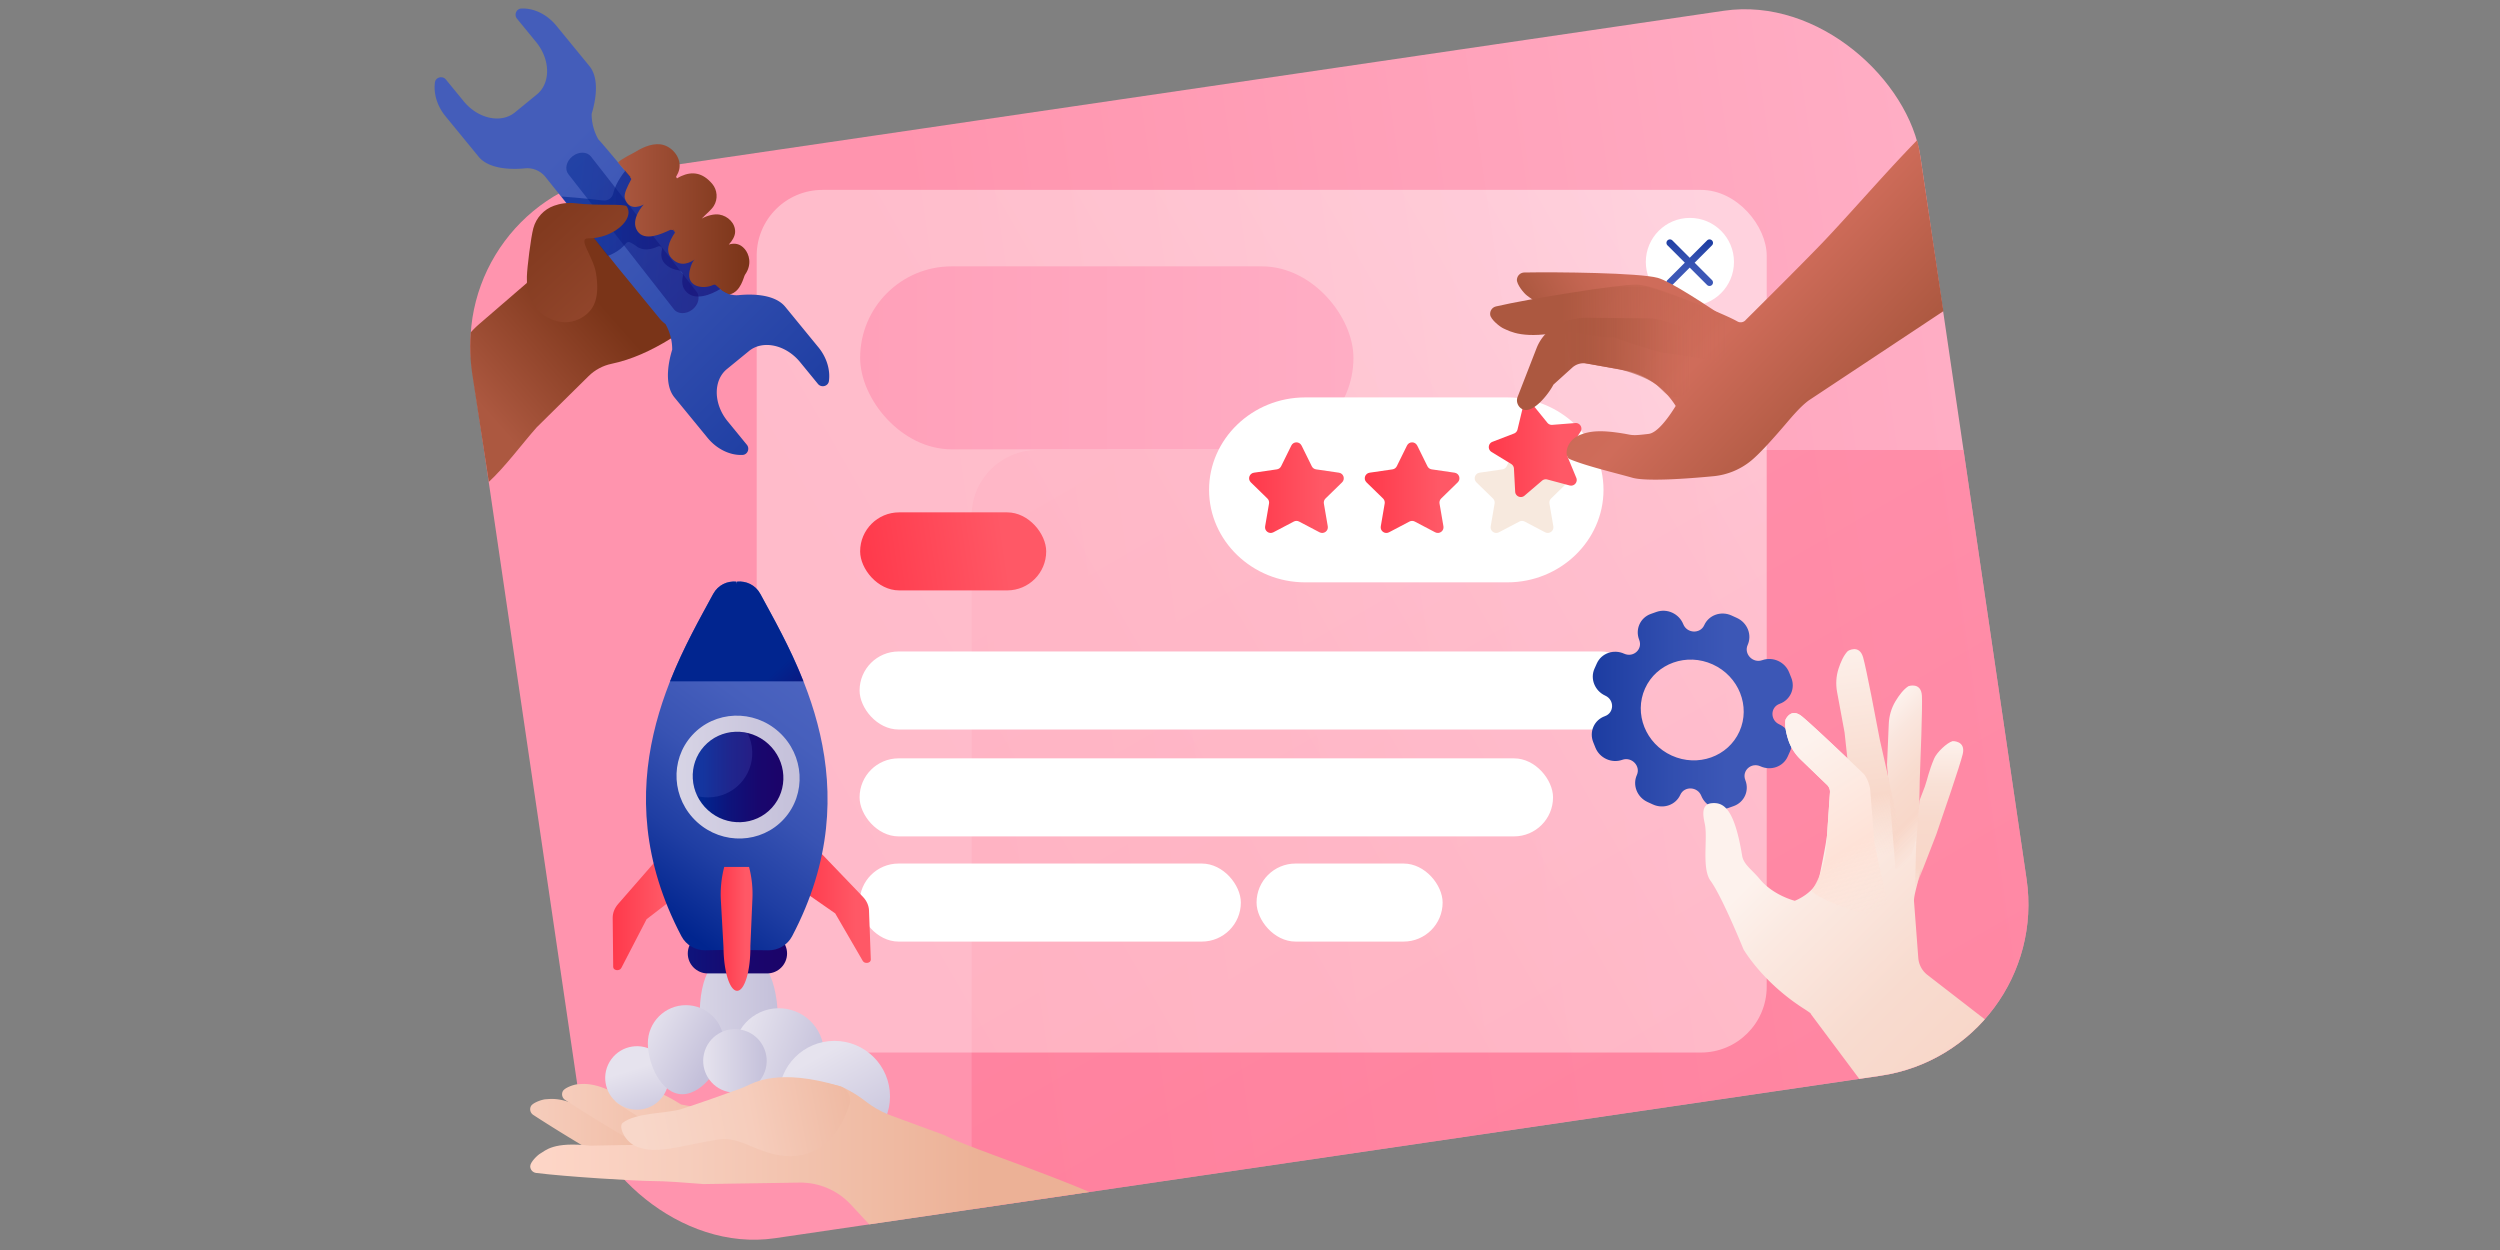 <?xml version="1.0" encoding="UTF-8"?>
<svg xmlns="http://www.w3.org/2000/svg" xmlns:xlink="http://www.w3.org/1999/xlink" id="Layer_2" viewBox="0 0 1440 720.04">
  <rect x="0" y="0" width="1440" height="720.04" fill="#808080" stroke="none"/>
  <defs>
    <linearGradient id="linear-gradient" x1="302.92" x2="1217.58" y1="358.11" y2="358.11" gradientTransform="matrix(.92 0 0 1 18.87 1.57)" gradientUnits="userSpaceOnUse">
      <stop offset=".31" stop-color="#ff94ae"></stop>
      <stop offset=".41" stop-color="#ff98b1"></stop>
      <stop offset="1" stop-color="#ffadc4"></stop>
    </linearGradient>
    <linearGradient id="linear-gradient-2" x1="729.1" x2="1014.03" y1="211.31" y2="704.82" gradientUnits="userSpaceOnUse">
      <stop offset="0" stop-color="#ff829f"></stop>
      <stop offset="1" stop-color="#ff6f8e"></stop>
    </linearGradient>
    <linearGradient id="linear-gradient-3" x1="1013.99" x2="500.1" y1="191.97" y2="488.67" gradientUnits="userSpaceOnUse">
      <stop offset="0" stop-color="#fff"></stop>
      <stop offset=".16" stop-color="#fef7f8"></stop>
      <stop offset=".62" stop-color="#fee9eb"></stop>
      <stop offset="1" stop-color="#fee4e7"></stop>
    </linearGradient>
    <linearGradient id="linear-gradient-4" x1="275" x2="376.73" y1="231.63" y2="141.77" gradientUnits="userSpaceOnUse">
      <stop offset="0" stop-color="#ac5840"></stop>
      <stop offset=".67" stop-color="#7a3418"></stop>
    </linearGradient>
    <linearGradient id="linear-gradient-5" x1="464.21" x2="263.75" y1="233.7" y2="33.24" gradientUnits="userSpaceOnUse">
      <stop offset="0" stop-color="#203fa3"></stop>
      <stop offset=".03" stop-color="#2140a4"></stop>
      <stop offset=".46" stop-color="#3a55b4"></stop>
      <stop offset=".72" stop-color="#445dba"></stop>
    </linearGradient>
    <linearGradient id="linear-gradient-6" x1="317.25" x2="409.47" y1="132.96" y2="132.96" gradientTransform="matrix(.925 -.095 -.096 .874 40.71 52.12)" gradientUnits="userSpaceOnUse">
      <stop offset=".11" stop-color="#01258f"></stop>
      <stop offset=".57" stop-color="#0d157d"></stop>
      <stop offset="1" stop-color="#160b72"></stop>
    </linearGradient>
    <linearGradient xlink:href="#linear-gradient-6" id="linear-gradient-7" x1="326.25" x2="411.3" y1="140.29" y2="131.52"></linearGradient>
    <linearGradient id="linear-gradient-8" x1="355.98" x2="431.63" y1="126.31" y2="126.31" gradientUnits="userSpaceOnUse">
      <stop offset="0" stop-color="#ac5840"></stop>
      <stop offset="1" stop-color="#7a3418"></stop>
    </linearGradient>
    <linearGradient id="linear-gradient-9" x1="315.62" x2="370.46" y1="127.47" y2="186.47" gradientUnits="userSpaceOnUse">
      <stop offset="0" stop-color="#823a1f"></stop>
      <stop offset="1" stop-color="#984a30"></stop>
    </linearGradient>
    <linearGradient id="linear-gradient-10" x1="974.45" x2="972.14" y1="137.07" y2="165.55" gradientUnits="userSpaceOnUse">
      <stop offset="0" stop-color="#1c3ca1"></stop>
      <stop offset=".39" stop-color="#314eaf"></stop>
      <stop offset=".67" stop-color="#3c57b6"></stop>
    </linearGradient>
    <linearGradient id="linear-gradient-11" x1="496.34" x2="601.72" y1="325.34" y2="309.85" gradientUnits="userSpaceOnUse">
      <stop offset="0" stop-color="#ff394b"></stop>
      <stop offset=".78" stop-color="#ff5866"></stop>
    </linearGradient>
    <linearGradient id="linear-gradient-12" x1="495.44" x2="779.6" y1="206.12" y2="206.12" gradientUnits="userSpaceOnUse">
      <stop offset="0" stop-color="#ffa0b9"></stop>
      <stop offset="1" stop-color="#ffadc4"></stop>
    </linearGradient>
    <linearGradient xlink:href="#linear-gradient-11" id="linear-gradient-13" x1="719.5" x2="774.03" y1="280.89" y2="280.89"></linearGradient>
    <linearGradient xlink:href="#linear-gradient-11" id="linear-gradient-14" x1="786.12" x2="840.66" y1="280.89" y2="280.89"></linearGradient>
    <linearGradient xlink:href="#linear-gradient-11" id="linear-gradient-15" x1="857.55" x2="910.9" y1="259.12" y2="259.12"></linearGradient>
    <linearGradient id="linear-gradient-16" x1="899.91" x2="984.51" y1="207.91" y2="159.07" gradientUnits="userSpaceOnUse">
      <stop offset="0" stop-color="#ac5840"></stop>
      <stop offset=".33" stop-color="#c36551"></stop>
      <stop offset=".57" stop-color="#cf6c5a"></stop>
    </linearGradient>
    <linearGradient id="linear-gradient-17" x1="1087.58" x2="935.24" y1="214.53" y2="70.17" gradientUnits="userSpaceOnUse">
      <stop offset="0" stop-color="#ac5840"></stop>
      <stop offset=".4" stop-color="#cf6c5a"></stop>
      <stop offset=".78" stop-color="#c56653"></stop>
    </linearGradient>
    <linearGradient id="linear-gradient-18" x1="858.31" x2="1003.16" y1="186.5" y2="186.5" gradientUnits="userSpaceOnUse">
      <stop offset=".29" stop-color="#ac5840"></stop>
      <stop offset=".34" stop-color="#ae5941" stop-opacity=".92"></stop>
      <stop offset=".64" stop-color="#bf634e" stop-opacity=".43"></stop>
      <stop offset=".85" stop-color="#ca6956" stop-opacity=".12"></stop>
      <stop offset=".95" stop-color="#cf6c5a" stop-opacity="0"></stop>
    </linearGradient>
    <linearGradient id="linear-gradient-19" x1="873.77" x2="987.96" y1="209.61" y2="209.61" gradientUnits="userSpaceOnUse">
      <stop offset=".23" stop-color="#ac5840"></stop>
      <stop offset=".33" stop-color="#ac5840" stop-opacity=".98"></stop>
      <stop offset=".43" stop-color="#af5942" stop-opacity=".91"></stop>
      <stop offset=".53" stop-color="#b35c45" stop-opacity=".79"></stop>
      <stop offset=".63" stop-color="#b85f49" stop-opacity=".63"></stop>
      <stop offset=".73" stop-color="#c0634f" stop-opacity=".42"></stop>
      <stop offset=".83" stop-color="#c96855" stop-opacity=".17"></stop>
      <stop offset=".88" stop-color="#cf6c5a" stop-opacity="0"></stop>
    </linearGradient>
    <linearGradient id="linear-gradient-20" x1="305.39" x2="421.63" y1="656.4" y2="656.4" gradientUnits="userSpaceOnUse">
      <stop offset="0" stop-color="#f6cdbc"></stop>
      <stop offset="1" stop-color="#ecb196"></stop>
    </linearGradient>
    <linearGradient xlink:href="#linear-gradient-20" id="linear-gradient-21" x1="323.75" x2="439.99" y1="647.77" y2="647.77"></linearGradient>
    <linearGradient xlink:href="#linear-gradient-20" id="linear-gradient-22" x1="353.96" x2="470.2" y1="649.8" y2="649.8"></linearGradient>
    <linearGradient id="linear-gradient-23" x1="403.04" x2="448.09" y1="592.51" y2="592.51" gradientUnits="userSpaceOnUse">
      <stop offset="0" stop-color="#d7d4e5"></stop>
      <stop offset="1" stop-color="#c4c0da"></stop>
    </linearGradient>
    <linearGradient id="linear-gradient-24" x1="396.16" x2="453.36" y1="549.2" y2="549.2" gradientUnits="userSpaceOnUse">
      <stop offset="0" stop-color="#0e147c"></stop>
      <stop offset=".54" stop-color="#18076e"></stop>
      <stop offset="1" stop-color="#1c0369"></stop>
    </linearGradient>
    <linearGradient xlink:href="#linear-gradient-11" id="linear-gradient-25" x1="461.58" x2="501.6" y1="520.64" y2="520.64"></linearGradient>
    <linearGradient xlink:href="#linear-gradient-11" id="linear-gradient-26" x1="352.91" x2="390.15" y1="524.13" y2="524.13"></linearGradient>
    <linearGradient id="linear-gradient-27" x1="355.36" x2="469.96" y1="545.76" y2="391.74" gradientUnits="userSpaceOnUse">
      <stop offset=".16" stop-color="#01258f"></stop>
      <stop offset=".38" stop-color="#1f3ea3"></stop>
      <stop offset=".61" stop-color="#3853b3"></stop>
      <stop offset=".82" stop-color="#465fbc"></stop>
      <stop offset="1" stop-color="#4c64c0"></stop>
    </linearGradient>
    <linearGradient id="linear-gradient-28" x1="425.38" x2="474.56" y1="598.74" y2="615.71" gradientTransform="rotate(29.75 448.612 606.736)" gradientUnits="userSpaceOnUse">
      <stop offset="0" stop-color="#e6e3ee"></stop>
      <stop offset="1" stop-color="#c4c0da"></stop>
    </linearGradient>
    <linearGradient xlink:href="#linear-gradient-28" id="linear-gradient-29" x1="457.02" x2="512.01" y1="617.47" y2="650.26"></linearGradient>
    <linearGradient xlink:href="#linear-gradient-23" id="linear-gradient-30" x1="389.67" x2="460.59" y1="447.58" y2="447.58" gradientTransform="rotate(47.72 425.144 447.613)"></linearGradient>
    <linearGradient id="linear-gradient-31" x1="399.02" x2="451.23" y1="447.58" y2="447.58" gradientTransform="rotate(47.73 425.108 447.538)" gradientUnits="userSpaceOnUse">
      <stop offset=".11" stop-color="#01258f"></stop>
      <stop offset=".39" stop-color="#0d147c"></stop>
      <stop offset=".72" stop-color="#18076e"></stop>
      <stop offset="1" stop-color="#1c0369"></stop>
    </linearGradient>
    <linearGradient xlink:href="#linear-gradient-28" id="linear-gradient-32" x1="365.28" x2="376.14" y1="615.7" y2="650.64" gradientTransform="rotate(53.87 366.898 620.903)"></linearGradient>
    <linearGradient xlink:href="#linear-gradient-28" id="linear-gradient-33" x1="373.17" x2="417.04" y1="604.63" y2="604.63"></linearGradient>
    <linearGradient xlink:href="#linear-gradient-28" id="linear-gradient-34" x1="405.04" x2="441.62" y1="611.04" y2="611.04" gradientTransform="rotate(76.6 423.321 611.058)"></linearGradient>
    <linearGradient xlink:href="#linear-gradient-11" id="linear-gradient-35" x1="415.13" x2="433.47" y1="535.02" y2="535.02"></linearGradient>
    <linearGradient xlink:href="#linear-gradient-31" id="linear-gradient-36" x1="385.96" x2="462.79" y1="363.71" y2="363.71"></linearGradient>
    <linearGradient xlink:href="#linear-gradient-20" id="linear-gradient-37" x1="358.97" x2="359.25" y1="671.85" y2="671.85"></linearGradient>
    <linearGradient id="linear-gradient-38" x1="305.39" x2="667.97" y1="668.53" y2="668.53" gradientUnits="userSpaceOnUse">
      <stop offset="0" stop-color="#fed6c7"></stop>
      <stop offset=".25" stop-color="#f6cdbc"></stop>
      <stop offset=".72" stop-color="#ecb196"></stop>
    </linearGradient>
    <linearGradient id="linear-gradient-39" x1="369.85" x2="498.13" y1="658.99" y2="634.53" gradientUnits="userSpaceOnUse">
      <stop offset="0" stop-color="#f8d7c9"></stop>
      <stop offset=".49" stop-color="#f6cdbc"></stop>
      <stop offset="1" stop-color="#eeb79f"></stop>
    </linearGradient>
    <linearGradient xlink:href="#linear-gradient-10" id="linear-gradient-40" x1="916.84" x2="1032.64" y1="408.96" y2="408.96"></linearGradient>
    <linearGradient id="linear-gradient-41" x1="1168.03" x2="993.18" y1="623.98" y2="449.13" gradientUnits="userSpaceOnUse">
      <stop offset=".17" stop-color="#f8d7c9"></stop>
      <stop offset=".37" stop-color="#f8dbcf"></stop>
      <stop offset=".65" stop-color="#fbe9e1"></stop>
      <stop offset=".79" stop-color="#fdf2ed"></stop>
    </linearGradient>
    <linearGradient id="linear-gradient-42" x1="1116.95" x2="1116.95" y1="512.05" y2="426.9" gradientUnits="userSpaceOnUse">
      <stop offset="0" stop-color="#f8d7c9" stop-opacity=".13"></stop>
      <stop offset=".14" stop-color="#f8d7c9"></stop>
      <stop offset=".45" stop-color="#f8d9cc"></stop>
      <stop offset=".71" stop-color="#f9e1d6"></stop>
      <stop offset=".95" stop-color="#fceee8"></stop>
      <stop offset="1" stop-color="#fdf2ed"></stop>
    </linearGradient>
    <linearGradient id="linear-gradient-43" x1="1122.53" x2="1072.06" y1="472.46" y2="421.99" gradientUnits="userSpaceOnUse">
      <stop offset="0" stop-color="#f8d7c9" stop-opacity="0"></stop>
      <stop offset=".22" stop-color="#f8d7c9"></stop>
      <stop offset=".47" stop-color="#f8dbce"></stop>
      <stop offset=".79" stop-color="#fae6de"></stop>
      <stop offset="1" stop-color="#fdf2ed"></stop>
    </linearGradient>
    <linearGradient id="linear-gradient-44" x1="1080.73" x2="1061.61" y1="493.14" y2="366.05" gradientUnits="userSpaceOnUse">
      <stop offset="0" stop-color="#f8d7c9" stop-opacity="0"></stop>
      <stop offset=".27" stop-color="#f8d8ca"></stop>
      <stop offset="1" stop-color="#fdf2ed"></stop>
    </linearGradient>
    <linearGradient id="linear-gradient-45" x1="1085.38" x2="1029.86" y1="521.52" y2="434.34" gradientUnits="userSpaceOnUse">
      <stop offset="0" stop-color="#fee2d7" stop-opacity="0"></stop>
      <stop offset=".37" stop-color="#fee2d7"></stop>
      <stop offset="1" stop-color="#fdf2ed"></stop>
    </linearGradient>
    <clipPath id="clippath">
      <path d="m1083.07 619.62-636.64 93.57c-13.03 1.92-11.2-441.44 65.3-461.07 186.65-47.88 588.36-203.21 594.46-161.69l61.13 415.91c8.02 54.55-29.7 105.27-84.25 113.28Z" class="cls-1"></path>
    </clipPath>
    <clipPath id="clippath-1">
      <path d="m286.81 311.89-14.86-96.91c-3.01-20.59.13-41.62 8.49-59.09 13.92-29.12-31.57-44.98-46.72-72.83S253.7.25 295.77 0c81.6-.49 120.68 57.17 153.42 100.16s87.46 125.08 45.44 151.47-207.82 60.26-207.82 60.26Z" class="cls-1"></path>
    </clipPath>
    <clipPath id="clippath-2">
      <path d="M672.75 129.46 848.58 27.39 992.91 6.18c54.55-8.02 105.27 29.7 113.28 84.25l39.74 267.23-351.79 59.12c-106.52-.98-113.26-23.8-188.11-69.38 0 0 12.61-186.53 66.72-217.94Z" class="cls-1"></path>
    </clipPath>
    <clipPath id="clippath-3">
      <path d="m644.91 684.02-198.48 29.17c-29.99 4.41-58.82-5.01-80.04-23.45-17.37-15.1-77.28 7.13-80.89-17.43l26.38-134.37 115.8-255.54L644.9 684.01Z" class="cls-1"></path>
    </clipPath>
    <clipPath id="clippath-4">
      <path d="m1083.07 619.62-94 13.82S835.33 380.65 869.39 326.39c29.31-46.7 281.94 71.12 281.94 71.12l16 108.83c8.02 54.55-29.7 105.27-84.25 113.28Z" class="cls-1"></path>
    </clipPath>
    <style>.cls-1{fill:none}.cls-5{fill:#fff}</style>
  </defs>
  <g id="Layer_3">
    <path d="M0 .04h1440v720H0z" class="cls-1"></path>
    <rect width="843.13" height="620.04" x="298.1" y="49.67" rx="99.83" ry="99.83" style="fill:url(#linear-gradient)" transform="rotate(-8.36 719.762 359.703)"></rect>
    <g style="clip-path:url(#clippath)">
      <path d="M597.57 259.21h593.6c20.92 0 37.91 16.99 37.91 37.91v373.17c0 20.92-16.99 37.91-37.91 37.91h-631.5V297.12c0-20.92 16.99-37.91 37.91-37.91Z" style="fill:url(#linear-gradient-2);opacity:.62"></path>
    </g>
    <rect width="581.77" height="496.88" x="435.85" y="109.38" rx="37.91" ry="37.91" style="opacity:.48;fill:url(#linear-gradient-3)"></rect>
    <g style="clip-path:url(#clippath-1)">
      <path d="m420.92 168.97-52.88-81.96c-19.52 31.5-52.2 31.67-60.95 54.66-1.15 3.01-1.61 7.3-3.64 21.33l-27.58 23.79c-18.36 15.84-21.78 41.87-7.23 57.58.55.59-15.09 38.48-14.53 39.02 16.06 15.73 38.23-18.26 55.01-37.22l29.88-29.5c3.63-3.59 8.22-6.06 13.21-7.11 22.89-4.77 45.06-20.31 68.7-40.6Z" style="fill:url(#linear-gradient-4)"></path>
      <path d="m471.35 199.98-19.05-23.26c-6.42-7.84-20.78-7.32-26.76-6.72-1.91.19-3.82-.05-5.64-.67-2.36-.81-4.44-2.26-6.02-4.19l-41.75-52.23s-26.24-31.7-27.45-32.59a29.501 29.501 0 0 1-3.89-14.74c1.77-5.73 5.12-19.7-1.3-27.54l-19.05-23.26c-5.51-6.73-13.29-10.24-20.22-9.85-2.86.16-4.24 3.63-2.42 5.85l11.04 13.49c8.22 10.03 8.41 23.58.43 30.11l-12.69 10.38c-7.98 6.52-21.23 3.65-29.45-6.38l-10.28-12.56c-1.94-2.37-5.9-1.4-6.32 1.64-.87 6.26 1.17 13.52 6.09 19.52l19.05 23.26c6.42 7.84 20.78 7.32 26.76 6.72 1.91-.19 3.82.05 5.64.67 2.36.81 4.44 2.26 6.02 4.19l41.75 52.23 24.12 29.45a18.32 18.32 0 0 0 3.34 3.14c2.55 4.47 3.91 9.54 3.89 14.74-1.77 5.73-5.12 19.7 1.3 27.54l19.05 23.26c5.51 6.73 13.29 10.24 20.22 9.85 2.86-.16 4.24-3.63 2.42-5.85l-11.04-13.49c-8.22-10.03-8.41-23.58-.43-30.11l12.69-10.38c7.98-6.52 21.23-3.65 29.45 6.38l10.28 12.56c1.94 2.37 5.9 1.4 6.32-1.64.87-6.26-1.17-13.52-6.09-19.52Z" style="fill:url(#linear-gradient-5)"></path>
      <path d="m388.2 178.17-60.83-77.86c-2.25-2.88-1.16-7.52 2.42-10.31 3.58-2.8 8.35-2.73 10.59.14L401.21 168c2.25 2.88 1.16 7.52-2.42 10.31-3.58 2.8-8.35 2.73-10.59-.14Z" style="fill:url(#linear-gradient-6);opacity:.48"></path>
      <path d="M360.18 98.37s-5.48 6.38-6.98 13.09c-.58 2.61-3.07 4.34-5.73 4.02-10.95-1.33-24.02-2.29-24.02-2.29l26.71 34.2s6.57-2.26 10.39-7.2c.58-.75 1.59-1.01 2.44-.58.75.39 1.93.96 3.62 2.24 3.97 3.02 8.92 1.72 12.38.09 1.26-.59 2.67.56 2.32 1.91-.65 2.52-.69 5.66 1.75 8.1 2.47 2.47 5.39 3.4 7.68 3.71 1.77.25 2.95 1.92 2.55 3.67-.59 2.6-.63 6.13 2.15 8.91 5.05 5.05 13.93 1.63 19.46-1.79l-54.72-68.08Z" style="fill:url(#linear-gradient-7);opacity:.59"></path>
      <path d="M428.99 143.47c-2.76-3.28-6.06-3.6-9.22-2.59 2.08-2.22 3.58-4.83 3.66-7.22.17-5.06-4.14-9.28-9.14-10.07-2.88-.46-6.85.52-10.11 2.34 2.96-3.11 5.43-4.87 6.96-7.29 2.53-4 2.01-9.3-.85-12.69-5.68-6.75-11.76-7.3-17.97-4.49-.9.41-1.67.85-2.37 1.3l-.54-.89c.88-1.48 1.55-2.97 1.86-4.43 1.26-6.06-3.32-12.22-9.12-13.93-5.03-1.48-11.1.83-15.77 3.74-2.43 1.52-7.6 3.71-10.42 6.3l7.2 8.36c-.43.75.78.72.37 1.49-2.21 4.13-4.41 8.48-3.59 10.99 2.67 8.23 10.84 3.41 10.84 3.41s-8.11 8.63-3.63 15.3c4.14 6.16 13.75 1.7 18.82-.63.95-.44.81.46 2.03-.2l.9 1.54c-3.88 5.61-5.67 11.07-2.14 14.89 5.3 5.73 11.1 2.4 13.29.77-.84.9-2.08 2.81-2.86 6.65-1.96 9.65 8.44 10.48 13.45 8.07 1.62-.78 1.68.37 5.41 3.2l4.25 2.19c6.56-1.54 8.04-10.24 8.82-11.33 4.32-6.11 2.24-11.96-.13-14.79Z" style="fill:url(#linear-gradient-8)"></path>
      <path d="M331.53 117.09c-4.74-.59-8.96.19-12.4 1.41-5.84 2.07-10.27 6.91-11.91 12.88-1.45 5.27-3.59 22.75-3.73 27.78-.04 1.39.06 7.53.69 9.35 1.92 5.59 5.5 13.58 16.91 16.55 5.53 1.44 11.41.04 15.97-3.41 5.27-3.98 8.46-10.57 6.23-24.29-1.59-9.8-10.91-20.13-4.46-20.07 14.09.13 26.95-10.95 22.19-18.36-1.16-1.8-16.41-.21-29.49-1.84Z" style="fill:url(#linear-gradient-9)"></path>
    </g>
    <circle cx="973.38" cy="150.9" r="25.39" class="cls-5"></circle>
    <path d="m976.12 151.31 9.99-9.99c.78-.78.78-2.05 0-2.83s-2.05-.78-2.83 0l-9.99 9.99-9.99-9.99c-.78-.78-2.05-.78-2.83 0s-.78 2.05 0 2.83l9.99 9.99-9.99 9.99a2.004 2.004 0 0 0 1.41 3.42c.51 0 1.02-.2 1.41-.59l9.99-9.99 9.99 9.99c.39.39.9.59 1.41.59s1.02-.2 1.41-.59c.78-.78.78-2.05 0-2.83l-9.99-9.99Z" style="fill:url(#linear-gradient-10)"></path>
    <rect width="449.51" height="44.95" x="495.12" y="375.25" class="cls-5" rx="22.48" ry="22.48"></rect>
    <rect width="399.43" height="44.95" x="495.12" y="436.81" class="cls-5" rx="22.48" ry="22.48"></rect>
    <rect width="219.61" height="44.95" x="495.12" y="497.4" class="cls-5" rx="22.48" ry="22.48"></rect>
    <rect width="107.17" height="44.95" x="723.78" y="497.4" class="cls-5" rx="22.48" ry="22.48"></rect>
    <rect width="107.17" height="44.95" x="495.44" y="295.12" rx="22.48" ry="22.48" style="fill:url(#linear-gradient-11)"></rect>
    <rect width="284.15" height="105.39" x="495.44" y="153.42" rx="52.7" ry="52.7" style="fill:url(#linear-gradient-12)"></rect>
    <g style="clip-path:url(#clippath-2)">
      <path d="M868.26 228.91H751.78c-30.45 0-55.36 23.97-55.36 53.26s24.91 53.26 55.36 53.26h116.48c30.45 0 55.36-23.97 55.36-53.26s-24.91-53.26-55.36-53.26Z" class="cls-5"></path>
      <path d="m749.69 256.61 5.9 11.96c.47.96 1.39 1.63 2.45 1.78l13.19 1.92c2.67.39 3.74 3.67 1.81 5.56l-9.55 9.31c-.77.75-1.12 1.83-.94 2.89l2.25 13.14c.46 2.66-2.34 4.69-4.73 3.44l-11.8-6.2c-.95-.5-2.08-.5-3.03 0l-11.8 6.2c-2.39 1.26-5.19-.77-4.73-3.44l2.25-13.14c.18-1.06-.17-2.14-.94-2.89l-9.55-9.31c-1.93-1.89-.87-5.17 1.81-5.56l13.19-1.92c1.06-.15 1.98-.82 2.45-1.78l5.9-11.96c1.2-2.42 4.65-2.42 5.85 0Z" style="fill:url(#linear-gradient-13)"></path>
      <path d="m816.31 256.61 5.9 11.96c.47.96 1.39 1.63 2.45 1.78l13.19 1.92c2.67.39 3.74 3.67 1.81 5.56l-9.55 9.31c-.77.75-1.12 1.83-.94 2.89l2.25 13.14c.46 2.66-2.34 4.69-4.73 3.44l-11.8-6.2c-.95-.5-2.08-.5-3.03 0l-11.8 6.2c-2.39 1.26-5.19-.77-4.73-3.44l2.25-13.14c.18-1.06-.17-2.14-.94-2.89l-9.55-9.31c-1.93-1.89-.87-5.17 1.81-5.56l13.19-1.92c1.06-.15 1.98-.82 2.45-1.78l5.9-11.96c1.2-2.42 4.65-2.42 5.85 0Z" style="fill:url(#linear-gradient-14)"></path>
      <path d="m879.62 256.61 5.9 11.96c.47.96 1.39 1.63 2.45 1.78l13.19 1.92c2.67.39 3.74 3.67 1.81 5.56l-9.55 9.31c-.77.75-1.12 1.83-.94 2.89l2.25 13.14c.46 2.66-2.34 4.69-4.73 3.44l-11.8-6.2c-.95-.5-2.08-.5-3.03 0l-11.8 6.2c-2.39 1.26-5.19-.77-4.73-3.44l2.25-13.14c.18-1.06-.17-2.14-.94-2.89l-9.55-9.31c-1.93-1.89-.87-5.17 1.81-5.56l13.19-1.92c1.06-.15 1.98-.82 2.45-1.78l5.9-11.96c1.2-2.42 4.65-2.42 5.85 0Z" style="fill:#f7e9de"></path>
      <path d="m882.9 233.16 8.4 10.36c.68.83 1.72 1.28 2.79 1.2l13.29-1.05c2.69-.21 4.46 2.76 2.99 5.02l-7.25 11.19c-.58.9-.69 2.03-.28 3.02l5.1 12.32c1.03 2.5-1.24 5.09-3.85 4.4l-12.88-3.44a3.245 3.245 0 0 0-2.96.67l-10.14 8.66c-2.05 1.75-5.23.39-5.37-2.31l-.71-13.31a3.284 3.284 0 0 0-1.55-2.61l-11.37-6.97c-2.3-1.41-1.99-4.85.53-5.82l12.44-4.79c1-.39 1.75-1.24 2-2.28l3.11-12.96c.63-2.63 4-3.39 5.7-1.29Z" style="fill:url(#linear-gradient-15)"></path>
      <path d="M966.27 203.17c-9.91-4.67-25.7-14.57-25.7-14.57-3.41.12-26.7-9.47-26.7-9.47-24.33.19-31.14-6.64-34.17-8.77-1.86-1.3-6.21-6.61-5.96-9.38.2-2.27 2.03-3.98 4.24-4.02 18.97-.36 66.15.17 76.91 3.09 7.23 1.96 28.59 16 43.57 26.23 9.09 6.21 12.79 27.15 1.8 26.68-20.97-.9-34-9.78-34-9.78Z" style="fill:url(#linear-gradient-16)"></path>
      <path d="M1191.86 93.57c.73-5.37-38.43-40.12-38.6-40.31-15.21-17.05-63.97 44.67-101.9 84.85-11.14 11.8-45.71 46.06-45.71 46.06-1.16 1.49-3.24 1.92-4.88.99-7.33-4.19-35.07-15.33-51.4-19.75-4.73-1.28-49.58 1.78-51.97 6.06l7.16 36.18 33.9 6.2a46.16 46.16 0 0 1 26.74 19.98c-4.36 7.08-10.62 15.49-15.56 16.09-9.92 1.22-9.26.67-14.6-.21-12.39-2.03-19.02-1.64-25.04.84-8.31 3.43-9.14 12.5-5.83 13.91 9.42 4 26.8 8.07 36 10.7 8.11 2.32 31.99.55 46.76-.86 8-.76 15.59-3.9 21.79-9.01 5.58-4.61 13.9-14.12 19.95-21.2 3.71-4.35 8.58-10.1 13.2-13.47l127.53-84.53c69.9-60.28 19.74-32.48 22.48-52.52Z" style="fill:url(#linear-gradient-17)"></path>
      <path d="M988.16 208.59c-1.16-1.58-30.49-5.43-30.49-5.43-10.67-2.48-28.18-8.86-28.18-8.86-3.31.83-28.09-3.65-28.09-3.65-23.75 5.29-31.83.05-35.25-1.4-2.09-.89-7.46-5.16-7.8-7.92-.28-2.26 1.15-4.32 3.3-4.82 18.47-4.33 69.59-12.57 80.74-12.57 14.51 0 60.77 23.29 60.77 23.29s-11.9 25.6-15 21.36Z" style="fill:url(#linear-gradient-18)"></path>
      <path d="m958.51 225.9-4.18-4.12c-5.09-3.91-16.51-8.14-22.82-9.3l-17.67-3.1c-2.96-.52-5.99.35-8.22 2.37l-10.83 9.78c-2.99 5.78-12.02 17.08-17.85 14.18a5.699 5.699 0 0 1-2.88-6.89l10.97-28.2c4.23-10.86 14.75-17.05 27.98-17.6l38.38.37c9.74.78 41.21 13.04 35.99 21.3l-14.42 19.98c-3.43 4.75-10.28 5.33-14.46 1.22Z" style="fill:url(#linear-gradient-19)"></path>
    </g>
    <g style="clip-path:url(#clippath-3)">
      <path d="M418.78 643.07c-1.38.94-25.4 6.68-25.4 6.68-9.45-1.23-25.59-1.38-25.59-1.38-2.49-1.69-24.09-5.59-24.09-5.59-18.06-11.56-26.15-9.75-29.35-9.61-1.96.09-7.54 1.93-8.58 4.08a3.882 3.882 0 0 0 1.39 4.94c13.99 9.17 49.4 30.92 58.72 33.84 9.99 3.12 55.63 3.81 55.63 3.81s.99-39.27-2.72-36.76Z" style="fill:url(#linear-gradient-20)"></path>
      <path d="M437.15 634.44c-1.38.94-25.4 6.68-25.4 6.68-9.45-1.23-25.59-1.38-25.59-1.38-2.49-1.68-24.09-5.59-24.09-5.59-18.06-11.56-26.15-9.75-29.35-9.61-1.96.09-7.54 1.93-8.58 4.08a3.882 3.882 0 0 0 1.39 4.94c13.99 9.17 49.4 30.92 58.72 33.84 9.99 3.12 55.63 3.81 55.63 3.81s.99-39.27-2.72-36.76Z" style="fill:url(#linear-gradient-21)"></path>
      <path d="M467.36 636.47c-1.38.94-25.4 6.68-25.4 6.68-9.45-1.23-25.59-1.38-25.59-1.38-2.49-1.68-24.09-5.59-24.09-5.59-18.06-11.56-26.15-9.75-29.35-9.61-1.96.09-7.54 1.93-8.58 4.08a3.882 3.882 0 0 0 1.39 4.94c13.99 9.17 49.4 30.92 58.72 33.84 9.99 3.12 55.63 3.81 55.63 3.81s.99-39.27-2.72-36.76Z" style="fill:url(#linear-gradient-22)"></path>
      <path d="M448.07 586.2c.65 27.5-21.32 50.33-21.32 50.33s-23.03-21.76-23.68-49.26c-.65-27.5 9.17-38.48 21.59-38.77 12.43-.3 22.76 10.2 23.41 37.7Z" style="fill:url(#linear-gradient-23)"></path>
      <path d="M441.87 560.69h-34.23c-6.32 0-11.48-5.17-11.48-11.48 0-6.32 5.17-11.48 11.48-11.48h34.23c6.32 0 11.48 5.17 11.48 11.48 0 6.32-5.17 11.48-11.48 11.48Z" style="fill:url(#linear-gradient-24)"></path>
      <path d="M500.56 524.48c-.11-2.87-1.34-5.63-3.53-7.92l-28.71-29.92-6.75 25.89 19.51 13.58 15.89 27.4c1.1 1.89 4.7 1.26 4.62-.81l-1.04-28.22Z" style="fill:url(#linear-gradient-25)"></path>
      <path d="m383.31 489.43-27.25 31.25c-2.08 2.38-3.18 5.2-3.15 8.07l.3 28.24c.02 2.07 3.65 2.53 4.66.59l14.57-28.12 17.71-13.62-6.84-26.41Z" style="fill:url(#linear-gradient-26)"></path>
      <path d="M437.94 342.1c-2.81-5.2-8.23-7.6-13.39-7.06-.12.45-.23.9-.35 1.35v-1.35c-5.17-.53-10.58 1.86-13.39 7.06-21.52 39.82-64.15 110.06-18.3 197.17 2.67 5.08 8.03 8.18 13.77 8.11 0 0 18.16-.38 18.28-.24l17.93.24c5.74.08 11.09-3.03 13.76-8.11 45.85-87.1 3.22-157.34-18.3-197.17Z" style="fill:url(#linear-gradient-27)"></path>
      <circle cx="448.62" cy="606.76" r="26.01" style="fill:url(#linear-gradient-28)" transform="rotate(-29.75 448.615 606.747)"></circle>
      <circle cx="480.63" cy="631.55" r="32.01" style="fill:url(#linear-gradient-29)"></circle>
      <ellipse cx="425.13" cy="447.58" rx="35.06" ry="35.79" style="fill:url(#linear-gradient-30)" transform="rotate(-47.72 425.154 447.594)"></ellipse>
      <ellipse cx="425.13" cy="447.58" rx="25.81" ry="26.35" style="fill:url(#linear-gradient-31)" transform="rotate(-47.73 425.087 447.568)"></ellipse>
      <path d="M433.29 432.9c-.13-3.81-1.09-7.4-2.67-10.64-2.05-.48-4.18-.75-6.38-.72-14.41.19-25.7 12.01-25.21 26.4.13 3.81 1.09 7.4 2.67 10.64 2.05.48 4.18.75 6.38.72 14.41-.19 25.7-12.01 25.21-26.4Z" style="fill:#7b8df2;opacity:.16"></path>
      <circle cx="366.89" cy="620.88" r="18.29" style="fill:url(#linear-gradient-32)" transform="rotate(-53.87 366.912 620.893)"></circle>
      <path d="M417.04 600.91c0 12.12-11.88 29.37-24 29.37s-19.88-17.26-19.88-29.37 9.82-21.94 21.94-21.94 21.94 9.82 21.94 21.94Z" style="fill:url(#linear-gradient-33)"></path>
      <circle cx="423.33" cy="611.04" r="18.29" style="fill:url(#linear-gradient-34)" transform="rotate(-76.6 423.338 611.045)"></circle>
      <path d="M417.16 499.35a62.228 62.228 0 0 0-1.94 19.2l1.52 27.17c.09 13.89 3.63 25.08 7.9 24.98 4.28-.1 7.67-11.45 7.58-25.34v-.57l1.18-27.23c.27-6.15-.39-12.28-1.94-18.2h-14.31Z" style="fill:url(#linear-gradient-35)"></path>
      <path d="M410.8 342.1c-7.28 13.48-16.98 30.44-24.85 50.35h76.84c-7.87-19.92-17.57-36.88-24.85-50.35-2.81-5.2-8.23-7.6-13.39-7.06-.12.45-.23.9-.35 1.35v-1.35c-5.17-.53-10.58 1.86-13.39 7.06Z" style="fill:url(#linear-gradient-36)"></path>
      <path d="M359.06 671.95s.07-.07.19-.18c-.28 0-.36.06-.19.18Z" style="fill:url(#linear-gradient-37)"></path>
      <path d="m544.2 653.93-30.81-11.33c-1.82-.67-3.61-1.44-5.34-2.3-9.8-4.88-10.07-7.9-22.46-13.97-3.6-1.77-22.43-4.64-27.64-5.36l-12.34 12.02c2.66 15.72-42.19 7.72-41.97 12.2.25 5.15-2.95 8.87-7.08 11.52-9.07 1.61-16.51 2.81-16.51 2.81-2.98-.42-40.17.4-40.17.4-21.3-2.48-25.73 2.91-28.55 4.44-1.72.93-5.94 5.04-5.93 7.43 0 1.95 1.48 3.59 3.41 3.83 16.59 2.11 57.85 4.68 67.61 4.68 6.19 0 17.48.79 28.02 1.65.19.05.32.08.32.08l55.72-.85c11.2-.17 21.94 4.42 29.56 12.62l15.39 16.58c10.7 9.1 71.62 7.95 83.26-7.76.16-.22 78.26 12.92 78.42 12.7 12.05-16.48-105.1-51.41-122.91-61.38Z" style="fill:url(#linear-gradient-38)"></path>
      <path d="M489.31 636.27c-7.51 22.89-23.66 34.65-46.72 27.68-12.14-3.67-18.51-9.33-29.53-7.49-8.87 1.48-18.63 3.61-23.32 4.48-10.88 2-16.83 1.79-22.41-.23-7.7-2.79-11.15-11.96-8.72-13.9 7.54-6.03 25.57-5.45 33.56-7.9 8.65-2.66 27.69-9.51 34.06-11.81 1.23-.44 2.42-.95 3.61-1.49 4.12-1.89 18.61-10.63 53.91.05 4.5 1.36 7.02 6.15 5.56 10.63Z" style="fill:url(#linear-gradient-39)"></path>
    </g>
    <g style="clip-path:url(#clippath-4)">
      <path d="M1024.86 417.22c-5.34-2.43-5.21-9.89.21-11.82 6.14-2.18 9.15-8.88 6.73-14.96l-1.25-3.13c-2.42-6.08-9.36-9.24-15.49-7.05-5.42 1.93-10.72-3.6-8.4-8.76 2.63-5.84-.15-12.81-6.2-15.57l-3.11-1.42c-6.05-2.75-13.09-.25-15.71 5.59-2.32 5.16-9.95 4.8-12.08-.57-2.42-6.08-9.36-9.24-15.49-7.05l-3.16 1.12c-6.14 2.18-9.15 8.88-6.73 14.96 2.14 5.37-3.35 10.39-8.69 7.96-6.05-2.75-13.09-.25-15.71 5.59l-1.35 3.01c-2.63 5.84.15 12.81 6.2 15.57 5.34 2.43 5.21 9.89-.21 11.82-6.14 2.18-9.15 8.88-6.73 14.96l1.25 3.13c2.42 6.08 9.36 9.24 15.49 7.05 5.42-1.93 10.72 3.6 8.4 8.76-2.63 5.84.15 12.81 6.2 15.57l3.11 1.42c6.05 2.75 13.09.25 15.71-5.59 2.32-5.16 9.95-4.8 12.08.57 2.42 6.08 9.36 9.24 15.49 7.05l3.16-1.12c6.14-2.18 9.15-8.88 6.73-14.96-2.14-5.37 3.35-10.39 8.69-7.96 6.05 2.75 13.09.25 15.71-5.59l1.35-3.01c2.63-5.84-.15-12.81-6.2-15.57Zm-61.94 17.99c-15.02-6.84-21.9-24.13-15.38-38.63 6.52-14.5 23.98-20.71 39-13.88 15.02 6.84 21.9 24.13 15.38 38.63-6.52 14.5-23.98 20.71-39 13.88Z" style="fill:url(#linear-gradient-40)"></path>
      <path d="m1173.78 610.76-63.58-49.2a13.657 13.657 0 0 1-5.26-9.77l-2.48-32.75c-.17-3.99 3.57-14.24 3.93-20.16.98-16.13 4.73-32.3-7.67-39.92l-21.38-4.74c.08-2.7-1.99-6.66-4.02-8.61-8.37-8-30.54-29.12-35.64-33.12-6.32-4.96-9.25 2.14-9.25 2.14-.55 3.42.39 7.74 1.55 11.36 1.39 4.36 3.87 8.3 7.17 11.47l15.25 14.67a5.447 5.447 0 0 1 1.65 4.26l-1.56 23.05-.08 1.24c-.61 5.76-4.44 24.21-4.59 24.7-2.8 9.26-14.02 13.47-14.02 13.47s-12.36-3.04-20.14-12.45c-4.57-5.53-9.37-8.44-10.2-13.56-4.53-27.68-10.89-30.84-17.61-30.19-6.91.67-4.37 9.19-3.77 12.51 1.54 8.51-1.91 25.2 3.19 32.17 6.68 9.13 18.96 39.43 18.96 39.43s10.87 19.07 35.13 34.46c1.3.82 2.51 1.67 3.69 2.54l-.15.13 32.11 42.98c12.89 17.25 38.14 19.07 53.27 3.75.09-.1.19-.19.28-.29 13.08-13.43 57.96-5.82 45.22-19.59Z" style="fill:url(#linear-gradient-41)"></path>
      <path d="m1103.79 483.96 1.77-22.66 3.18-8.31c1.51-4.32 2.2-8.65 5.33-16.07 1.48-3.5 7.31-9.09 10.65-10.03 0 0 7.68-.3 5.81 7.51-1.51 6.31-11.44 35.26-15.22 46.21-.92 2.66-12.26 31.43-12.26 31.43l.73-28.09Z" style="fill:url(#linear-gradient-42)"></path>
      <path d="m1091.85 500.84-4.93-60.3 1.02-23.67c.2-4.58 1.5-9.04 3.86-12.97 1.95-3.26 4.57-6.82 7.49-8.68 0 0 7.27-2.51 7.73 5.52.37 6.47-.79 37.06-1.25 48.64-.09 2.18-.09 21.59-1.82 31.89-3.25 19.33-12.09 19.57-12.09 19.57Z" style="fill:url(#linear-gradient-43)"></path>
      <path d="m1067.22 465.79-4.75-43.9-4.31-23.29c-.83-4.5-.56-9.14.86-13.5 1.17-3.62 2.92-7.67 5.36-10.13 0 0 6.52-4.07 8.77 3.65 1.81 6.23 7.53 36.3 9.67 47.68.43 2.31 4.59 19.67 6.68 30.2.32 1.63 4.67 19.41 4.42 27.73-.88 30.09-20.45 43.23-23.89 38.35l-2.8-56.79Z" style="fill:url(#linear-gradient-44)"></path>
      <path d="m1037.16 437.46 15.25 14.67a5.447 5.447 0 0 1 1.65 4.26l-1.56 23.05-.08 1.24c-.49 4.62.11 18.59-8.94 32.35 4.74 6.4 44.61 19.78 44.25 13.08-.59-10.91-3.97-19.37-8.06-40.81l-2.36-29.3c.08-2.7-1.93-8.45-3.97-10.4-8.37-8-30.54-29.12-35.64-33.12-6.32-4.96-9.25 2.14-9.25 2.14-.55 3.42.39 7.74 1.55 11.36 1.39 4.36 3.87 8.3 7.17 11.47Z" style="fill:url(#linear-gradient-45)"></path>
    </g>
  </g>
</svg>
